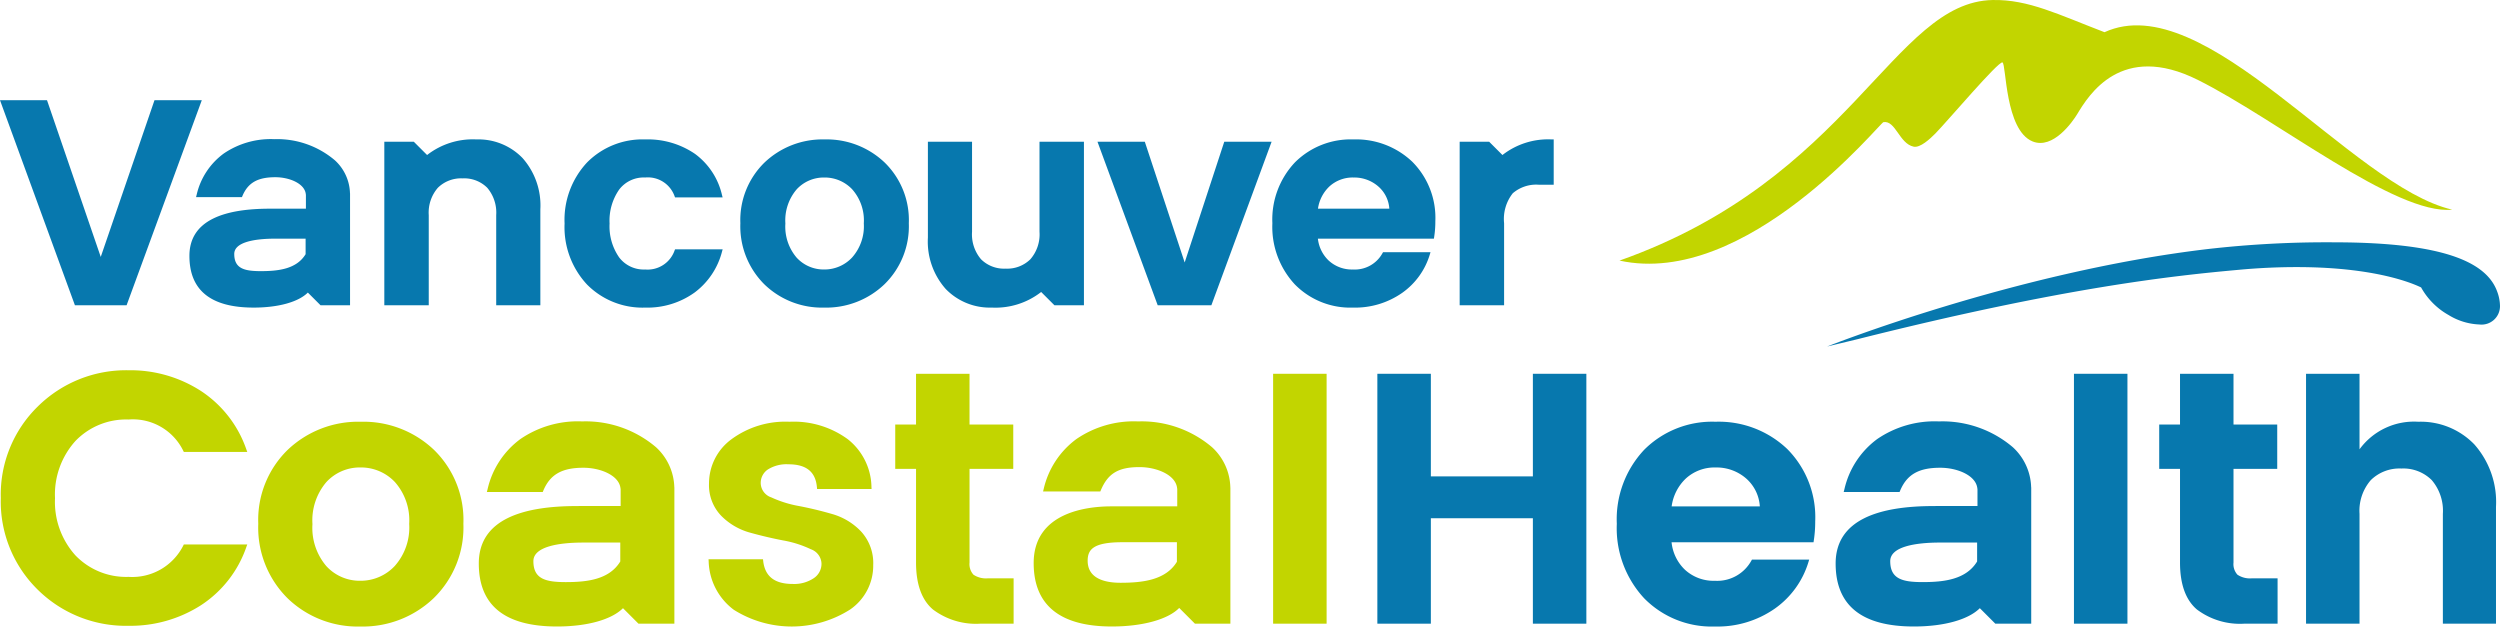 <svg xmlns="http://www.w3.org/2000/svg" viewBox="0 0 248.194 62.198"><defs><style>.a{fill:#c2d500;}.b{fill:#0778ae;}</style></defs><path class="a" d="M160.779,25.871C183.768,17.744,187.966.202,197.818.002c3.558-.071,6.533,1.445,11.112,3.195,9.985-4.573,24.526,15.319,34.52,17.617-5.595.567-17.452-8.989-25.251-12.88-7.62-3.804-10.845,1.519-11.989,3.413-.428.701-2.373,3.526-4.422,2.693-2.749-1.124-2.603-7.672-2.987-7.843-.385-.166-5.465,5.834-6.66,7.055-.535.538-1.508,1.448-2.161,1.309-1.431-.307-1.785-2.63-2.997-2.435-.3.011-13.601,16.5-26.204,13.745"/><path class="b" d="M247.929,28.989c-1.049-3.017-5.486-4.924-16.18-4.932a103.93,103.93,0,0,0-12.572.668c-19.088,2.25-37.785,9.676-37.785,9.676l3.042-.733c20.522-5.161,31.426-6.305,37.824-6.882,2.115-.196,4.033-.27,5.76-.27,8.539,0,12.176,1.958,12.343,2.019a7.077,7.077,0,0,0,2.719,2.734,6.277,6.277,0,0,0,3.061.944,1.831,1.831,0,0,0,2.053-1.834,4.26,4.26,0,0,0-.265-1.393"/><polygon class="b" points="15.338 9.948 10.002 25.507 4.667 9.948 0 9.948 7.438 30.307 12.567 30.307 20.034 9.948 15.338 9.948"/><path class="b" d="M66.972,24.868a2.842,2.842,0,0,1-2.919,1.887,3.062,3.062,0,0,1-2.586-1.202,5.384,5.384,0,0,1-.949-3.364,5.386,5.386,0,0,1,.949-3.365,3.062,3.062,0,0,1,2.586-1.202A2.814,2.814,0,0,1,66.972,19.48l.046.119h4.721l-.06-.233A7.004,7.004,0,0,0,69.002,15.28a8.285,8.285,0,0,0-4.949-1.438,7.739,7.739,0,0,0-5.774,2.29A8.344,8.344,0,0,0,56.05,22.189a8.346,8.346,0,0,0,2.229,6.058,7.739,7.739,0,0,0,5.774,2.29,8.024,8.024,0,0,0,4.908-1.498,7.349,7.349,0,0,0,2.717-4.052l.065-.237H67.019Z"/><polygon class="b" points="117.612 26.058 113.654 14.071 108.955 14.071 114.934 30.307 120.262 30.307 126.242 14.071 121.543 14.071 117.612 26.058"/><path class="b" d="M134.365,13.842a7.83,7.83,0,0,0-5.803,2.275,8.264,8.264,0,0,0-2.244,6.044,8.39,8.39,0,0,0,2.228,6.071,7.711,7.711,0,0,0,5.775,2.305,8.147,8.147,0,0,0,4.892-1.468,7.185,7.185,0,0,0,2.732-3.791l.073-.241h-4.712l-.054.093a3.135,3.135,0,0,1-2.931,1.625,3.4,3.4,0,0,1-2.42-.894,3.54,3.54,0,0,1-1.064-2.168h11.517l.025-.157a9.969,9.969,0,0,0,.118-1.575,7.877,7.877,0,0,0-2.29-5.904A8.091,8.091,0,0,0,134.365,13.842Zm3.563,6.872h-7.083a3.77,3.77,0,0,1,1.127-2.196,3.415,3.415,0,0,1,2.407-.895,3.623,3.623,0,0,1,2.468.898A3.2,3.2,0,0,1,137.929,20.714Z"/><path class="b" d="M81.863,13.842a8.341,8.341,0,0,0-5.955,2.285,7.974,7.974,0,0,0-2.406,6.034,8.119,8.119,0,0,0,2.376,6.061,8.206,8.206,0,0,0,5.943,2.315,8.352,8.352,0,0,0,5.984-2.314,8.042,8.042,0,0,0,2.42-6.062,7.974,7.974,0,0,0-2.407-6.034A8.34,8.34,0,0,0,81.863,13.842Zm2.729,11.724a3.755,3.755,0,0,1-2.772,1.189,3.64,3.64,0,0,1-2.728-1.173A4.746,4.746,0,0,1,77.97,22.189a4.745,4.745,0,0,1,1.123-3.393,3.656,3.656,0,0,1,2.742-1.173,3.75,3.75,0,0,1,2.772,1.175,4.655,4.655,0,0,1,1.15,3.377A4.67,4.67,0,0,1,84.592,25.566Z"/><path class="b" d="M47.302,13.842A7.367,7.367,0,0,0,42.401,15.39l-1.319-1.319H38.154V30.308h4.411V21.359A3.763,3.763,0,0,1,43.471,18.64a3.28,3.28,0,0,1,2.457-.931,3.233,3.233,0,0,1,2.442.93,3.803,3.803,0,0,1,.892,2.72v8.948H53.645V20.786a7.086,7.086,0,0,0-1.77-5.097A6.086,6.086,0,0,0,47.302,13.842Z"/><path class="b" d="M103.2,23.019a3.764,3.764,0,0,1-.906,2.719,3.28,3.28,0,0,1-2.457.931,3.233,3.233,0,0,1-2.442-.93,3.803,3.803,0,0,1-.893-2.72V14.071H92.119v9.521a7.086,7.086,0,0,0,1.77,5.097,6.087,6.087,0,0,0,4.573,1.847,7.368,7.368,0,0,0,4.902-1.548l1.319,1.319h2.928V14.071H103.2Z"/><path class="b" d="M154.061,13.842a7.369,7.369,0,0,0-4.902,1.548L147.84,14.071h-2.928V30.308h4.411V22.161a4.122,4.122,0,0,1,.861-2.974,3.565,3.565,0,0,1,2.589-.848h1.475v-4.497Z"/><path class="b" d="M34.746,19.196A4.596,4.596,0,0,0,33.253,15.92a8.858,8.858,0,0,0-5.919-2.107l-.085.004c-.033-.002-.066-.004-.1-.004A8.285,8.285,0,0,0,22.2,15.251a7.003,7.003,0,0,0-2.677,4.085l-.06.233h4.556l.048-.114c.571-1.357,1.574-1.861,3.268-1.861,1.39,0,2.9.619,3.023,1.668a.665.665,0,0,1,.012.12v1.331H27.342c-.184,0-.365.002-.544.005l0,0c-4.452,0-7.993,1.097-7.993,4.683,0,3.439,2.146,5.136,6.377,5.136,2.484,0,4.454-.567,5.38-1.492l1.262,1.262h2.928V19.196Zm-4.406,6.04c-.901,1.48-2.707,1.682-4.452,1.682-1.64,0-2.632-.258-2.632-1.708,0-1.169,1.995-1.517,4.086-1.517h2.998Z"/><path class="a" d="M12.765,41.648A5.564,5.564,0,0,1,18.2,44.767l.052.102h6.297l-.091-.25a11.373,11.373,0,0,0-4.501-5.799,12.886,12.886,0,0,0-7.192-2.061A12.461,12.461,0,0,0,3.76,40.347,12.224,12.224,0,0,0,.08,49.442,12.255,12.255,0,0,0,3.742,58.538a12.44,12.44,0,0,0,9.023,3.589,12.961,12.961,0,0,0,7.191-2.044,11.283,11.283,0,0,0,4.502-5.782l.091-.251H18.253l-.052.101a5.672,5.672,0,0,1-5.435,3.12,6.982,6.982,0,0,1-5.274-2.13,7.931,7.931,0,0,1-2.031-5.682,7.935,7.935,0,0,1,2.031-5.683A6.983,6.983,0,0,1,12.765,41.648Z"/><path class="a" d="M35.822,41.87A10.159,10.159,0,0,0,28.57,44.651a9.711,9.711,0,0,0-2.929,7.347,9.885,9.885,0,0,0,2.892,7.38h0A9.99,9.99,0,0,0,35.77,62.198,10.169,10.169,0,0,0,43.058,59.38a9.794,9.794,0,0,0,2.946-7.381,9.709,9.709,0,0,0-2.929-7.347A10.157,10.157,0,0,0,35.822,41.87Zm4.802,10.146a5.751,5.751,0,0,1-1.435,4.175A4.632,4.632,0,0,1,35.77,57.657a4.492,4.492,0,0,1-3.365-1.447A5.843,5.843,0,0,1,31.02,52.033a5.843,5.843,0,0,1,1.384-4.177,4.511,4.511,0,0,1,3.383-1.448,4.625,4.625,0,0,1,3.419,1.449A5.732,5.732,0,0,1,40.624,52.016Z"/><path class="a" d="M82.618,51.032c-1.089-.316-2.196-.583-3.29-.793a11.18,11.18,0,0,1-2.755-.86,1.529,1.529,0,0,1-1.05-1.372,1.611,1.611,0,0,1,.694-1.389,3.479,3.479,0,0,1,2.06-.524c1.77,0,2.693.746,2.825,2.279l.015.171h5.409l-.009-.196a6.168,6.168,0,0,0-2.346-4.74A9.072,9.072,0,0,0,78.382,41.87a9.01,9.01,0,0,0-5.788,1.756,5.441,5.441,0,0,0-2.205,4.382,4.375,4.375,0,0,0,1.208,3.194,6.374,6.374,0,0,0,2.866,1.677c1.085.303,2.191.564,3.289.774a10.72,10.72,0,0,1,2.752.876,1.571,1.571,0,0,1,1.052,1.409,1.71,1.71,0,0,1-.764,1.46,3.492,3.492,0,0,1-2.095.576c-1.796,0-2.754-.747-2.929-2.284l-.019-.166H70.341l.014.2a6.209,6.209,0,0,0,2.491,4.811A10.795,10.795,0,0,0,84.392,60.515a5.278,5.278,0,0,0,2.299-4.421,4.64,4.64,0,0,0-1.207-3.332A6.36,6.36,0,0,0,82.618,51.032Z"/><rect class="a" x="126.392" y="37.108" width="5.31" height="24.809"/><path class="a" d="M96.645,57.056a1.558,1.558,0,0,1-.392-1.207v-9.3h4.341v-4.4H96.252V37.108h-5.31v5.041H88.877v4.4h2.065v9.3c0,2.148.564,3.715,1.677,4.658a7.097,7.097,0,0,0,4.707,1.41h3.303V57.413H98.096A2.235,2.235,0,0,1,96.645,57.056Z"/><path class="a" d="M120.33,44.399a10.787,10.787,0,0,0-7.208-2.565l-.096.005c-.043-.003-.086-.005-.131-.005a10.088,10.088,0,0,0-6.026,1.75,8.523,8.523,0,0,0-3.257,4.972l-.06.233h5.686l.048-.115c.706-1.677,1.746-2.301,3.836-2.301,1.718,0,3.584.771,3.737,2.073a.883.883,0,0,1,.015.155v1.669H110.32c-2.315,0-7.699.549-7.699,5.632,0,4.176,2.609,6.294,7.755,6.294,3.054,0,5.584-.701,6.693-1.841l1.561,1.561h3.52V48.415h-.005A5.581,5.581,0,0,0,120.33,44.399Zm-3.49,9.431v1.94c-1.11,1.837-3.452,2.086-5.6,2.086-1.487,0-3.26-.379-3.26-2.186,0-1.136.579-1.84,3.459-1.84Z"/><path class="a" d="M66.945,48.387a5.596,5.596,0,0,0-1.818-3.988A10.786,10.786,0,0,0,57.92,41.833l-.104.004c-.04-.002-.081-.004-.122-.004a10.087,10.087,0,0,0-6.026,1.751,8.526,8.526,0,0,0-3.26,4.974l-.073.284h5.547l.059-.139c.695-1.652,1.917-2.266,3.979-2.266,1.692,0,3.531.754,3.681,2.031a.806.806,0,0,1,.015.146v1.621H57.929c-.224,0-.444.002-.662.006l0,0c-5.421,0-9.733,1.336-9.733,5.702,0,4.187,2.612,6.254,7.765,6.254,3.025,0,5.423-.691,6.55-1.817l1.537,1.537h3.565v-13.53ZM61.58,55.742c-1.097,1.803-3.296,2.048-5.421,2.048-1.997,0-3.205-.314-3.205-2.079,0-1.424,2.429-1.847,4.975-1.847H61.58Z"/><polygon class="b" points="152.18 47.295 142.052 47.295 142.052 37.108 136.741 37.108 136.741 61.917 142.052 61.917 142.052 51.45 152.18 51.45 152.18 61.917 157.49 61.917 157.49 37.108 152.18 37.108 152.18 47.295"/><path class="b" d="M170.31,41.87a9.533,9.533,0,0,0-7.065,2.769,10.064,10.064,0,0,0-2.732,7.36,10.22,10.22,0,0,0,2.713,7.394,9.389,9.389,0,0,0,7.031,2.805,9.922,9.922,0,0,0,5.956-1.786,8.746,8.746,0,0,0,3.325-4.613l.073-.241h-5.681l-.054.093a3.872,3.872,0,0,1-3.62,2.008,4.198,4.198,0,0,1-2.987-1.104,4.38,4.38,0,0,1-1.32-2.722h14.093l.025-.158a12.209,12.209,0,0,0,.143-1.92,9.59,9.59,0,0,0-2.787-7.189A9.851,9.851,0,0,0,170.31,41.87Zm-4.353,8.402a4.667,4.667,0,0,1,1.399-2.757,4.217,4.217,0,0,1,2.972-1.105,4.469,4.469,0,0,1,3.044,1.108,4.02,4.02,0,0,1,1.34,2.754Z"/><rect class="b" x="205.897" y="37.108" width="5.31" height="24.809"/><path class="b" d="M222.129,57.056a1.558,1.558,0,0,1-.392-1.207v-9.3h4.341v-4.4h-4.341V37.108h-5.31v5.041h-2.066v4.4h2.066v9.3c0,2.148.564,3.715,1.676,4.658a7.097,7.097,0,0,0,4.707,1.41h3.303V57.413h-2.533A2.235,2.235,0,0,1,222.129,57.056Z"/><path class="b" d="M245.643,44.115a7.399,7.399,0,0,0-5.561-2.245,6.697,6.697,0,0,0-5.834,2.736V37.108h-5.31V61.917h5.31V51.018a4.64,4.64,0,0,1,1.12-3.353,4.05,4.05,0,0,1,3.034-1.151,3.994,3.994,0,0,1,3.016,1.15,4.689,4.689,0,0,1,1.104,3.354v10.899h5.274V50.318A8.623,8.623,0,0,0,245.643,44.115Z"/><path class="b" d="M201.648,48.387a5.595,5.595,0,0,0-1.818-3.988,10.786,10.786,0,0,0-7.207-2.566l-.104.004c-.04-.002-.081-.004-.122-.004a10.087,10.087,0,0,0-6.026,1.751,8.526,8.526,0,0,0-3.26,4.974l-.073.284h5.547l.059-.139c.695-1.652,1.917-2.266,3.979-2.266,1.692,0,3.531.754,3.681,2.031a.798.798,0,0,1,.015.146v1.621h-3.686c-.224,0-.444.002-.662.006l0,0c-5.421,0-9.733,1.336-9.733,5.702,0,4.187,2.612,6.254,7.765,6.254,3.025,0,5.423-.691,6.55-1.817l1.537,1.537h3.565v-13.53Zm-5.364,7.354c-1.097,1.803-3.297,2.048-5.421,2.048-1.997,0-3.205-.314-3.205-2.079,0-1.424,2.429-1.847,4.975-1.847h3.651Z"/></svg>